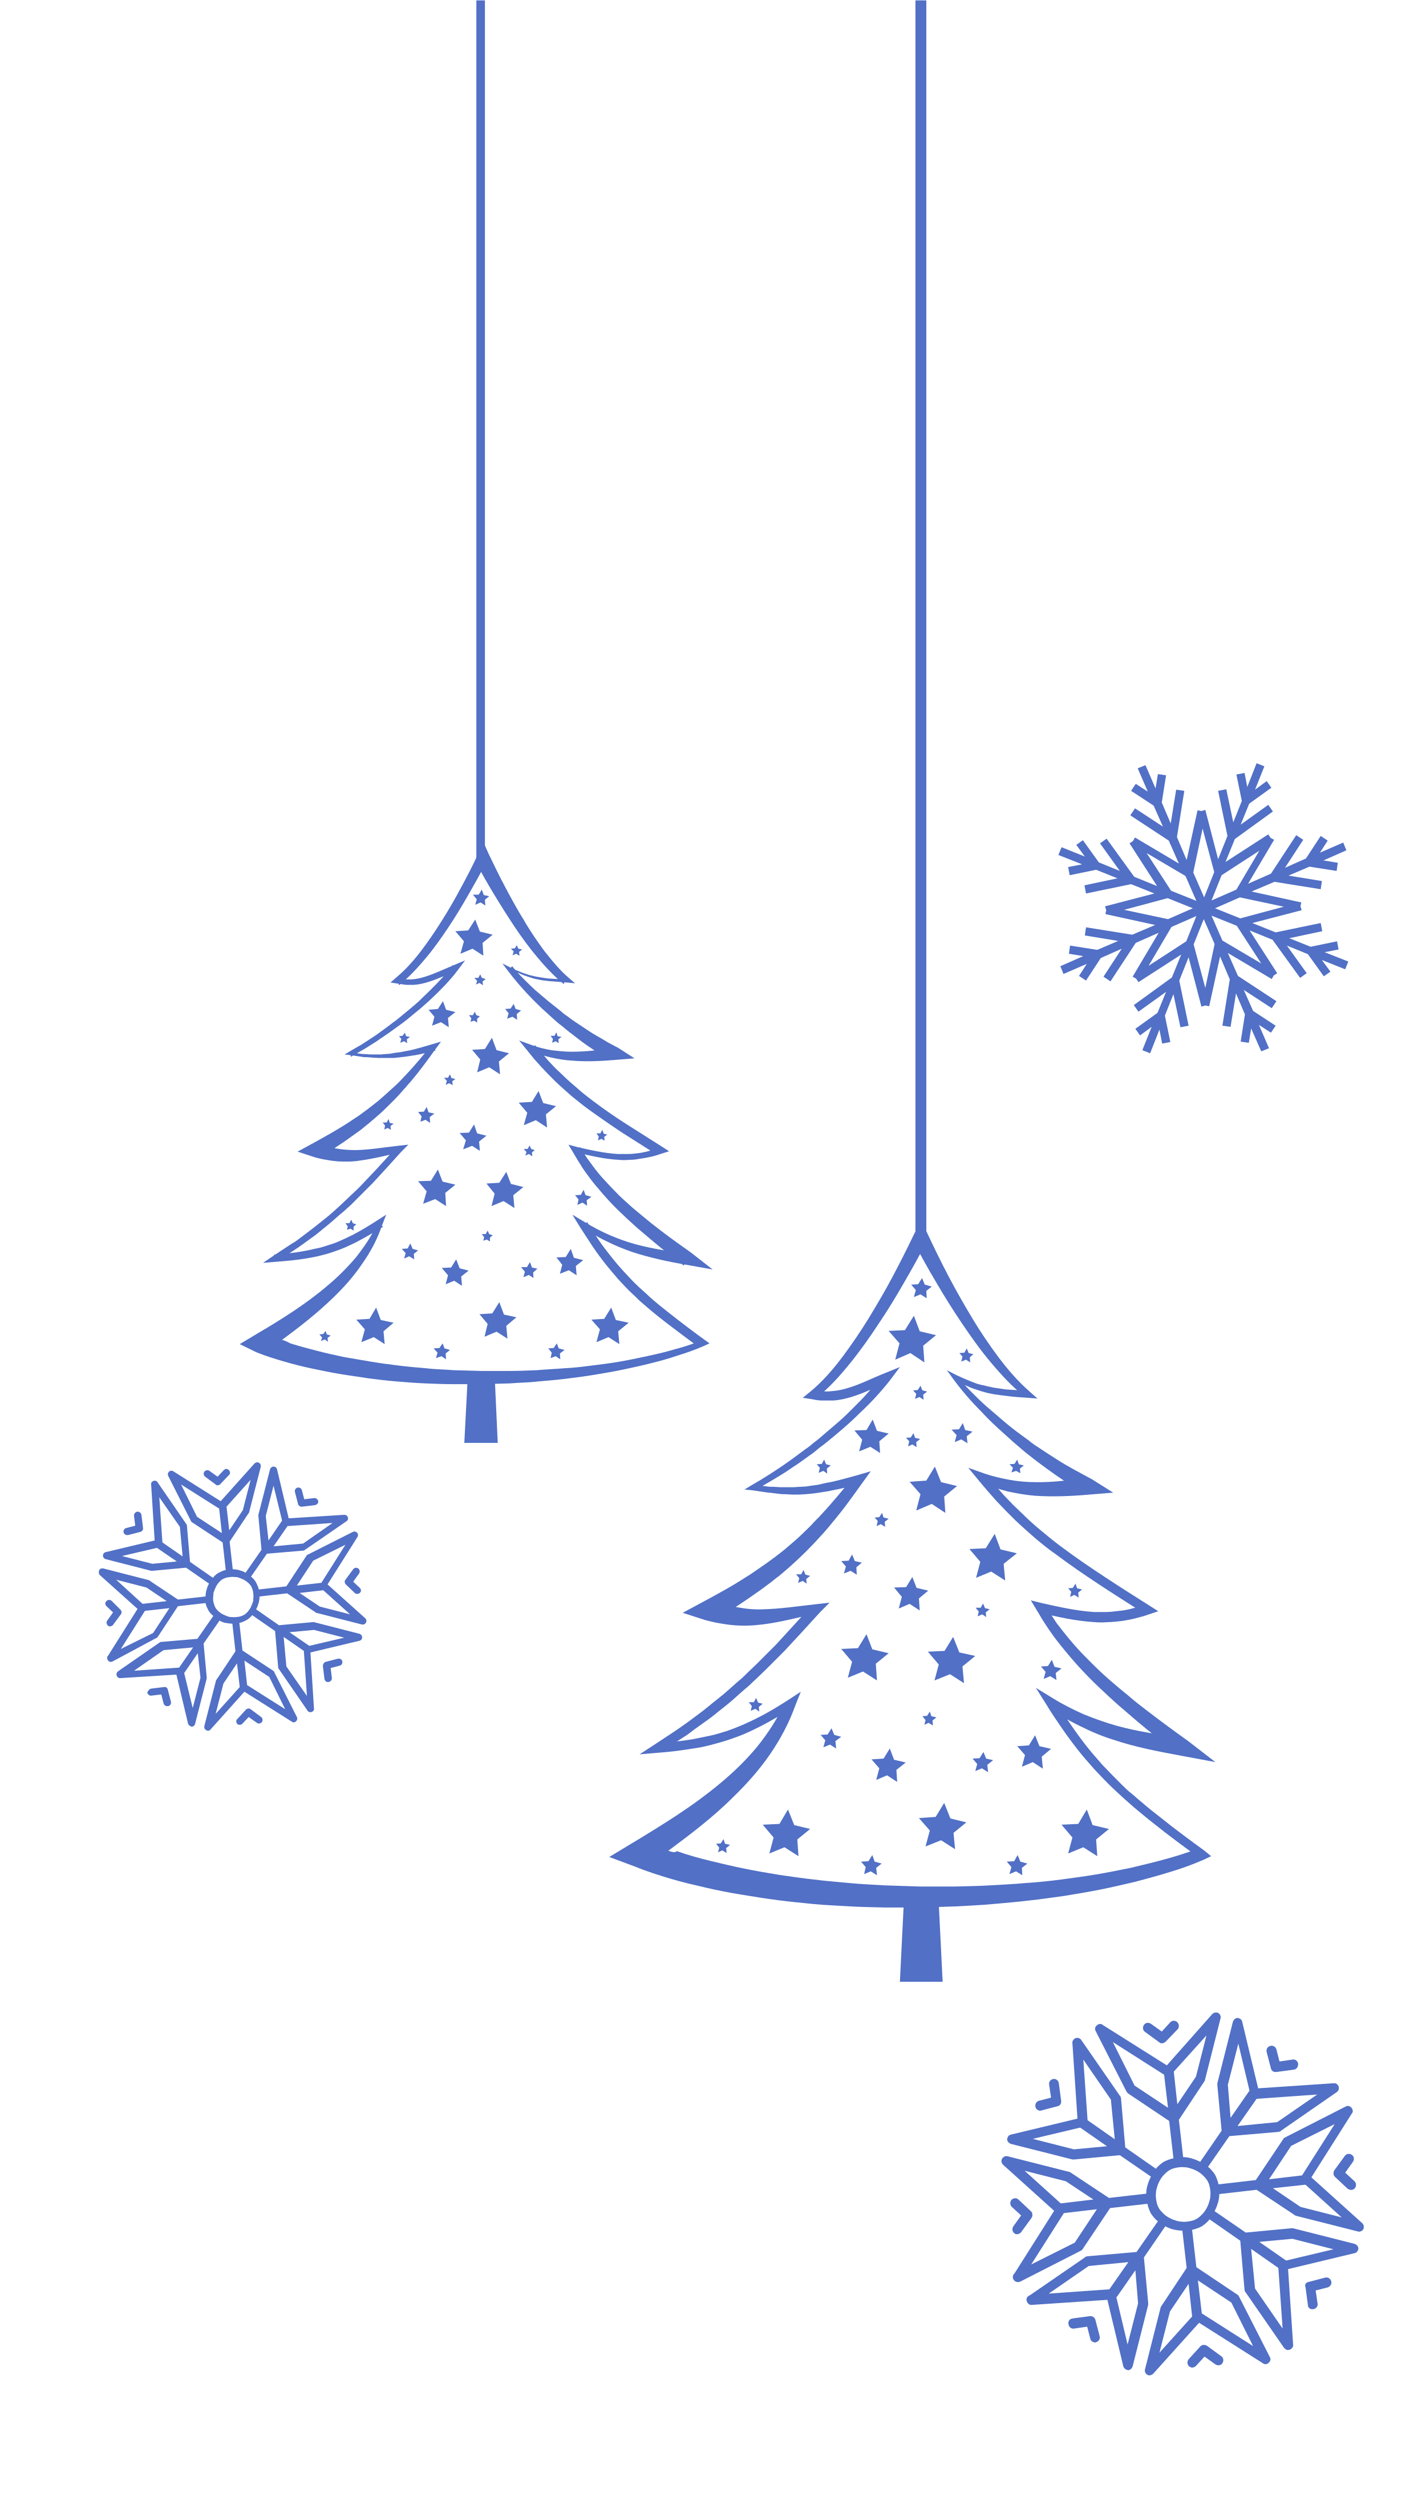 <?xml version="1.0" encoding="UTF-8"?> <!-- Generator: Adobe Illustrator 22.1.0, SVG Export Plug-In . SVG Version: 6.00 Build 0) --> <svg xmlns="http://www.w3.org/2000/svg" xmlns:xlink="http://www.w3.org/1999/xlink" id="Слой_1" x="0px" y="0px" viewBox="0 0 367 643" style="enable-background:new 0 0 367 643;" xml:space="preserve"> <style type="text/css"> .st0{fill:#5170C6;} </style> <g> <g> <g> <path class="st0" d="M257.9,555.2c0.3-0.5,0.9-0.8,1.5-0.6l15.8,4c0.1,0,0.3,0.1,0.4,0.2l9.8,6.5l9.6-1.1c0-0.7,0.1-1.4,0.3-2.1 l0.1-0.3c0.2-0.7,0.5-1.4,0.8-2l-8-5.5l-11.7,1.1c-0.2,0-0.3,0-0.5,0l-15.8-4c-0.6-0.2-1-0.7-1-1.2c0.1-0.6,0.4-1.1,1-1.2 l17.1-4.1l-1.3-19.4c-0.1-0.5,0.3-1.1,0.8-1.3c0.5-0.2,1.2,0,1.5,0.5l9.9,14.3c0.2,0.1,0.2,0.4,0.3,0.6l1.1,12.7l7.9,5.5 c0.5-0.7,1.3-1.3,2-1.8c0.8-0.4,1.6-0.7,2.5-0.9l-1.1-9.6l-10.6-7.1c-0.2-0.2-0.3-0.3-0.4-0.5l-7.9-15.5 c-0.3-0.5-0.2-1.1,0.3-1.5c0.4-0.4,1.1-0.5,1.5-0.1l16.5,10.4L312,518c0.4-0.4,1-0.5,1.5-0.3c0.5,0.3,0.8,0.9,0.6,1.5l-4,15.8 c0,0.1-0.1,0.3-0.2,0.4l-6.5,9.8l1.1,9.6c0.7,0,1.4,0.1,2.1,0.3l0.3,0.1c0.7,0.2,1.4,0.5,2,0.8l5.5-8l-1.1-11.7 c0-0.2,0-0.3,0-0.5l4-15.8c0.2-0.6,0.7-1,1.2-1c0.6,0.1,1.1,0.4,1.2,1l4.1,17.1l19.4-1.3c0.6-0.1,1.1,0.3,1.3,0.8 c0.2,0.5,0,1.2-0.5,1.5l-14.3,9.9c-0.1,0.2-0.4,0.2-0.6,0.3l-12.7,1.1l-5.5,7.9c0.7,0.5,1.3,1.3,1.8,2c0.4,0.8,0.7,1.6,0.9,2.5 l9.6-1.1l7.1-10.6c0.1-0.2,0.3-0.3,0.5-0.4l15.5-7.9c0.5-0.3,1.1-0.2,1.5,0.3c0.4,0.4,0.5,1.1,0.1,1.5l-10.4,16.4l13.1,11.8 c0.4,0.4,0.5,1,0.3,1.5c-0.3,0.5-0.9,0.8-1.5,0.6l-15.8-4c-0.1,0-0.3-0.1-0.4-0.2l-9.8-6.5l-9.6,1.1c0,0.7-0.1,1.4-0.3,2.1 l-0.1,0.3c-0.2,0.7-0.5,1.4-0.8,2l8,5.5l11.7-1.1c0.2,0,0.3,0,0.5,0l15.8,4c0.6,0.2,1,0.7,1,1.2c-0.1,0.6-0.4,1.1-1,1.2 l-17.1,4.1l1.3,19.4c0.1,0.5-0.3,1.1-0.8,1.3c-0.2,0.1-0.5,0.1-0.8,0.1c-0.2-0.1-0.5-0.3-0.7-0.5l-9.9-14.3 c-0.2-0.1-0.2-0.4-0.3-0.6l-1.1-12.7l-7.9-5.5c-0.5,0.7-1.3,1.3-2,1.8c-0.8,0.4-1.6,0.7-2.5,0.9l1.1,9.6l10.6,7.1 c0.2,0.1,0.3,0.3,0.4,0.5l7.9,15.5c0.3,0.5,0.2,1.1-0.3,1.5c-0.4,0.4-1,0.5-1.5,0.1l-16.4-10.4l-11.8,13.1 c-0.3,0.3-0.8,0.5-1.2,0.4l-0.3-0.1c-0.5-0.3-0.8-0.9-0.6-1.5l4-15.8c0-0.1,0.1-0.3,0.2-0.4l6.5-9.8l-1.1-9.6 c-0.7,0-1.5-0.1-2.3-0.3l-0.1,0c-0.7-0.2-1.4-0.5-2-0.8l-5.5,8l1.1,11.7c0,0.2,0,0.3,0,0.5l-4,15.8c-0.2,0.6-0.7,1-1.2,1 l-0.3-0.1c-0.4-0.1-0.8-0.5-0.9-0.9l-4.1-17.1l-19.4,1.3c-0.2,0-0.2,0-0.4,0c-0.7-0.2-1.1-0.9-1-1.6c0.1-0.4,0.4-0.7,0.9-0.9 l14.1-9.7c0.1-0.2,0.4-0.2,0.6-0.3l12.7-1.1l5.5-7.9c-0.7-0.5-1.3-1.3-1.8-2c-0.4-0.8-0.7-1.6-0.9-2.5l-9.6,1.1l-7.1,10.6 c-0.1,0.2-0.3,0.3-0.5,0.4l-15.5,7.9c-0.3,0.1-0.6,0.2-0.9,0.1c0,0,0,0-0.1,0c-0.6-0.2-1.1-0.9-0.9-1.6c0.1-0.2,0.2-0.5,0.4-0.6 l10.2-16.1l-13.1-11.8C257.7,556.3,257.6,555.7,257.9,555.2z M278,547.2L278,547.2l-12.2,2.9l10.6,2.7l8.5-0.8L278,547.2z M285.9,540l-7.1-10.3l1.1,15.6l7,4.9L285.9,540z M299.6,533.6l-13.2-8.4l5.6,11.2l8.6,5.7L299.6,533.6z M328.7,545.8l10.3-7.1 l-15.6,1.1l-4.9,7L328.7,545.8z M316.7,544.7l4.8-6.9l0.1,0l-2.9-12.2l-2.7,10.6L316.7,544.7z M334.7,567.6l10.6,2.7l-9.3-8.4 l-0.1,0l-8.3,0.9L334.7,567.6z M335.1,559.5l8.4-13.2l-11.2,5.6l-5.7,8.6L335.1,559.5z M331,581.4L331,581.4l12.2-2.9l-10.6-2.7 l-8.5,0.8L331,581.4z M323,588.6l7.1,10.3l-1.1-15.6l-7-4.9L323,588.6z M309.3,595l13.2,8.4l-5.6-11.2l-8.6-5.7L309.3,595z M280.2,582.8l-10.3,7.1l15.6-1.1l4.9-7L280.2,582.8z M292.2,583.9l-4.8,6.9l-0.1,0l2.9,12.2l2.7-10.6L292.2,583.9z M307.8,534.1 l2.7-10.6l-8.4,9.3l0,0.1l0.9,8.3L307.8,534.1z M301.1,594.5l-2.7,10.6l8.4-9.3l0-0.1l-0.9-8.3L301.1,594.5z M297.7,566.5 c0.1,0.5,0.3,1,0.6,1.5c0.3,0.5,0.7,0.9,1.1,1.3c0.6,0.6,1.4,1.1,2.1,1.4c0.4,0.2,0.8,0.3,1.1,0.4l0.3,0.1 c0.4,0.1,0.8,0.2,1.2,0.2c0.8,0.1,1.7,0,2.5-0.2c0.5-0.1,1-0.3,1.5-0.6c0.5-0.3,0.9-0.7,1.3-1.1c0.6-0.6,1.1-1.4,1.4-2.1 c0.2-0.4,0.3-0.7,0.4-1.1l0.1-0.3c0.1-0.4,0.2-0.8,0.2-1.2c0.1-0.8,0-1.7-0.2-2.5c-0.1-0.5-0.3-1-0.6-1.5 c-0.3-0.5-0.7-0.9-1.1-1.3c-0.6-0.6-1.4-1.1-2.1-1.4c-0.4-0.2-0.8-0.3-1.1-0.4l-0.3-0.1c-0.4-0.1-0.8-0.2-1.2-0.2 c-0.8-0.1-1.7,0-2.5,0.2c-0.5,0.1-1,0.3-1.5,0.6c-0.5,0.3-0.9,0.7-1.3,1.1c-0.6,0.6-1.1,1.4-1.4,2.1c-0.2,0.4-0.3,0.8-0.4,1.1 l-0.1,0.3c-0.1,0.4-0.2,0.8-0.2,1.2C297.4,564.8,297.5,565.6,297.7,566.5z M265.4,582.4l11.2-5.6l5.7-8.6l-8.5,1L265.4,582.4z M273,566.7L273,566.7l8.4-1l-7.1-4.7l-10.6-2.7L273,566.7z"></path> <path class="st0" d="M272.2,541.7l-4.2,1.1c-0.2,0.1-0.4,0.1-0.6,0c-0.4-0.1-0.8-0.4-0.9-0.9c-0.2-0.7,0.2-1.4,0.9-1.6l3.1-0.8 l-0.5-3.4c-0.1-0.7,0.4-1.3,1.1-1.4c0.7-0.1,1.3,0.4,1.4,1.1l0.6,4.5C273.2,541,272.8,541.6,272.2,541.7z"></path> <path class="st0" d="M333,532.3l-4.5,0.6c-0.2,0-0.3,0-0.5,0c-0.4-0.1-0.8-0.4-0.9-0.9l-1.1-4.2c-0.2-0.7,0.2-1.4,0.9-1.6 c0.7-0.2,1.4,0.2,1.6,0.9l0.8,3.1l3.4-0.5c0.7-0.1,1.3,0.4,1.4,1.1C334.1,531.6,333.7,532.2,333,532.3z"></path> <path class="st0" d="M336.8,586.9l4.2-1.1c0.7-0.2,1.4,0.2,1.6,0.9c0.2,0.7-0.2,1.4-0.9,1.6l-3.1,0.8l0.5,3.4 c0.1,0.7-0.4,1.3-1.1,1.4c-0.2,0-0.3,0-0.5,0c-0.5-0.1-0.9-0.5-0.9-1.1l-0.6-4.5C335.7,587.6,336.1,587,336.8,586.9z"></path> <path class="st0" d="M276,596.3l4.5-0.6c0.6-0.1,1.2,0.3,1.4,0.9l1.1,4.2c0.2,0.7-0.2,1.4-0.9,1.6c-0.2,0.1-0.4,0.1-0.6,0 c-0.4-0.1-0.8-0.4-0.9-0.9l-0.8-3.1l-3.4,0.5c-0.7,0.1-1.3-0.4-1.4-1.1C274.8,597,275.3,596.4,276,596.3z"></path> <path class="st0" d="M262.1,565.7l3.2,3c0.5,0.4,0.5,1.2,0.2,1.7l-2.7,3.7c-0.3,0.4-0.9,0.6-1.3,0.5c-0.2,0-0.3-0.1-0.4-0.2 c-0.6-0.4-0.7-1.2-0.3-1.8l2-2.8l-2.4-2.2c-0.5-0.5-0.5-1.3-0.1-1.8C260.8,565.3,261.6,565.2,262.1,565.7z"></path> <path class="st0" d="M300,525.1c-0.3,0.3-0.8,0.5-1.2,0.4c-0.2,0-0.3-0.1-0.4-0.2l-3.7-2.7c-0.6-0.4-0.7-1.2-0.3-1.8 c0.4-0.6,1.2-0.7,1.8-0.3l2.8,2l2.2-2.4c0.5-0.5,1.3-0.5,1.8,0c0.5,0.5,0.5,1.3,0.1,1.8L300,525.1z"></path> <path class="st0" d="M347.4,563.2c-0.2-0.1-0.4-0.2-0.6-0.3l-3.2-3c-0.5-0.4-0.5-1.2-0.2-1.7l2.7-3.7c0.4-0.6,1.2-0.7,1.8-0.3 c0.6,0.4,0.7,1.2,0.3,1.8l-2,2.8l2.4,2.2c0.5,0.5,0.5,1.3,0.1,1.8C348.3,563.2,347.8,563.3,347.4,563.2z"></path> <path class="st0" d="M308.9,603.5c0.4-0.5,1.2-0.5,1.7-0.2l3.7,2.7c0.6,0.4,0.7,1.2,0.3,1.8c-0.4,0.6-1.2,0.7-1.8,0.3l-2.8-2 l-2.2,2.4c-0.3,0.3-0.8,0.5-1.2,0.4c-0.2-0.1-0.4-0.2-0.6-0.3c-0.5-0.5-0.5-1.3-0.1-1.8L308.9,603.5z"></path> </g> <g> <path class="st0" d="M25.5,403.9c0.2-0.4,0.6-0.6,1.1-0.5l11.7,3c0.1,0,0.2,0.1,0.3,0.2l7.2,4.8l7.1-0.8c0-0.5,0.1-1.1,0.2-1.6 l0.1-0.2c0.1-0.5,0.3-1,0.6-1.5l-5.9-4.1l-8.7,0.8c-0.1,0-0.2,0-0.3,0l-11.7-3c-0.4-0.1-0.7-0.5-0.7-0.9c0-0.5,0.3-0.8,0.7-0.9 l12.6-3l-0.9-14.4c-0.1-0.4,0.2-0.8,0.6-0.9c0.4-0.2,0.9,0,1.1,0.4l7.3,10.6c0.1,0.1,0.2,0.3,0.2,0.4l0.8,9.4l5.9,4.1 c0.4-0.5,0.9-1,1.5-1.3c0.6-0.3,1.2-0.6,1.8-0.7l-0.8-7.1l-7.9-5.2c-0.1-0.1-0.3-0.2-0.3-0.4l-5.8-11.5c-0.2-0.4-0.1-0.8,0.2-1.1 c0.3-0.3,0.8-0.3,1.1-0.1l12.2,7.7l8.7-9.7c0.3-0.3,0.8-0.4,1.1-0.2c0.4,0.2,0.6,0.6,0.5,1.1l-3,11.7c0,0.1-0.1,0.2-0.2,0.3 l-4.8,7.2l0.8,7.1c0.5,0,1.1,0.1,1.6,0.2l0.2,0.1c0.5,0.1,1,0.3,1.5,0.6l4.1-5.9l-0.8-8.7c0-0.1,0-0.2,0-0.3l3-11.7 c0.1-0.4,0.5-0.7,0.9-0.7c0.5,0,0.8,0.3,0.9,0.7l3,12.6l14.3-0.9c0.4,0,0.8,0.2,0.9,0.6c0.2,0.4,0,0.9-0.4,1.1l-10.6,7.3 c-0.1,0.1-0.3,0.2-0.4,0.2l-9.4,0.8l-4.1,5.9c0.5,0.4,1,0.9,1.3,1.5c0.3,0.6,0.6,1.2,0.7,1.8l7.1-0.8l5.2-7.9 c0.1-0.1,0.2-0.3,0.4-0.3l11.5-5.8c0.4-0.2,0.8-0.1,1.1,0.2c0.3,0.3,0.3,0.8,0.1,1.1l-7.7,12.2l9.7,8.7c0.3,0.3,0.4,0.7,0.2,1.1 c-0.2,0.4-0.6,0.6-1.1,0.5l-11.7-3c-0.1,0-0.2-0.1-0.3-0.2l-7.2-4.8l-7.1,0.8c0,0.5-0.1,1.1-0.2,1.6l-0.1,0.2 c-0.1,0.5-0.3,1-0.6,1.5l5.9,4.1l8.7-0.8c0.1,0,0.2,0,0.3,0l11.7,3c0.4,0.1,0.7,0.5,0.7,0.9c0,0.5-0.3,0.8-0.7,0.9l-12.6,3 l0.9,14.4c0.1,0.4-0.2,0.8-0.6,0.9c-0.2,0.1-0.4,0.1-0.6,0c-0.2,0-0.4-0.2-0.5-0.4l-7.3-10.6c-0.1-0.1-0.2-0.3-0.2-0.4l-0.8-9.4 l-5.9-4.1c-0.4,0.5-0.9,1-1.5,1.3c-0.6,0.3-1.2,0.6-1.8,0.7l0.8,7.1l7.9,5.2c0.1,0.1,0.3,0.2,0.3,0.4l5.8,11.5 c0.2,0.4,0.1,0.8-0.2,1.1c-0.3,0.3-0.7,0.4-1.1,0.1l-12.2-7.7l-8.7,9.7c-0.2,0.3-0.6,0.4-0.9,0.3l-0.2-0.1 c-0.4-0.2-0.6-0.6-0.5-1.1l3-11.7c0-0.1,0.1-0.2,0.2-0.3l4.8-7.2l-0.8-7.1c-0.5,0-1.1-0.1-1.7-0.2l-0.1,0c-0.5-0.1-1-0.3-1.5-0.6 l-4.1,5.9l0.8,8.7c0,0.1,0,0.2,0,0.3l-3,11.7c-0.1,0.4-0.5,0.7-0.9,0.7l-0.2-0.1c-0.3-0.1-0.6-0.4-0.7-0.7l-3-12.6l-14.4,0.9 c-0.1,0-0.2,0-0.3,0c-0.5-0.2-0.8-0.6-0.7-1.2c0.1-0.3,0.3-0.5,0.6-0.7l10.4-7.2c0.1-0.1,0.3-0.2,0.4-0.2l9.4-0.8l4.1-5.9 c-0.5-0.4-1-0.9-1.3-1.5c-0.3-0.6-0.6-1.2-0.7-1.8l-7.1,0.8l-5.2,7.9c-0.1,0.1-0.2,0.3-0.4,0.3L29,427.3 c-0.2,0.1-0.5,0.2-0.6,0.1c0,0,0,0-0.1,0c-0.5-0.1-0.8-0.7-0.7-1.2c0-0.2,0.2-0.3,0.3-0.5l7.5-11.9l-9.7-8.7 C25.4,404.8,25.4,404.4,25.5,403.9z M40.4,398.1L40.4,398.1l-9,2.1l7.8,2l6.3-0.6L40.4,398.1z M46.3,392.7l-5.3-7.6l0.8,11.6 l5.2,3.6L46.3,392.7z M56.4,388l-9.8-6.2l4.1,8.3l6.4,4.2L56.4,388z M78,397l7.6-5.3L74,392.5l-3.6,5.2L78,397z M69.1,396.2 l3.5-5.1l0,0l-2.2-9l-2,7.8L69.1,396.2z M82.3,413.2l7.8,2l-6.9-6.2l0,0l-6.1,0.7L82.3,413.2z M82.7,407.1l6.2-9.8l-8.3,4.1 l-4.2,6.4L82.7,407.1z M79.6,423.3L79.6,423.3l9-2.1l-7.8-2l-6.3,0.6L79.6,423.3z M73.7,428.6l5.3,7.6l-0.8-11.6L73,421 L73.7,428.6z M63.6,433.4l9.8,6.2l-4.1-8.3l-6.4-4.2L63.6,433.4z M42.1,424.4l-7.6,5.3l11.6-0.8l3.6-5.2L42.1,424.4z M50.9,425.2 l-3.5,5.1l0,0l2.2,9l2-7.8L50.9,425.2z M62.5,388.4l2-7.8l-6.2,6.9l0,0l0.7,6.1L62.5,388.4z M57.5,433l-2,7.8l6.2-6.9l0,0 l-0.7-6.1L57.5,433z M55,412.3c0.1,0.4,0.2,0.7,0.4,1.1c0.2,0.4,0.5,0.7,0.8,1c0.5,0.4,1,0.8,1.6,1c0.3,0.1,0.6,0.3,0.8,0.3 l0.2,0.1c0.3,0.1,0.6,0.1,0.9,0.1c0.6,0.1,1.2,0,1.9-0.1c0.4-0.1,0.7-0.2,1.1-0.4c0.4-0.2,0.7-0.5,1-0.8c0.4-0.5,0.8-1,1-1.6 c0.1-0.3,0.3-0.6,0.3-0.8l0.1-0.2c0.1-0.3,0.1-0.6,0.1-0.9c0.1-0.6,0-1.2-0.1-1.9c-0.1-0.4-0.2-0.7-0.4-1.1 c-0.2-0.4-0.5-0.7-0.8-1c-0.5-0.4-1-0.8-1.6-1c-0.3-0.1-0.6-0.3-0.8-0.3l-0.2-0.1c-0.3-0.1-0.6-0.1-0.9-0.1 c-0.6-0.1-1.2,0-1.9,0.1c-0.4,0.1-0.7,0.2-1.1,0.4c-0.4,0.2-0.7,0.5-1,0.8c-0.4,0.5-0.8,1-1,1.6c-0.1,0.3-0.3,0.6-0.3,0.8 l-0.1,0.2c-0.1,0.3-0.1,0.6-0.1,0.9C54.8,411,54.8,411.7,55,412.3z M31.1,424.1l8.3-4.1l4.2-6.4l-6.3,0.7L31.1,424.1z M36.7,412.5L36.7,412.5l6.2-0.7l-5.2-3.5l-7.8-2L36.7,412.5z"></path> <path class="st0" d="M36.1,394l-3.1,0.8c-0.2,0-0.3,0-0.5,0c-0.3-0.1-0.6-0.3-0.7-0.7c-0.1-0.5,0.2-1,0.7-1.1l2.3-0.6l-0.3-2.5 c-0.1-0.5,0.3-1,0.8-1.1c0.5-0.1,1,0.3,1.1,0.8l0.4,3.3C36.9,393.4,36.6,393.9,36.1,394z"></path> <path class="st0" d="M81.1,387.1l-3.3,0.4c-0.1,0-0.2,0-0.4,0c-0.3-0.1-0.6-0.3-0.7-0.7l-0.8-3.1c-0.1-0.5,0.2-1,0.7-1.1 c0.5-0.1,1,0.2,1.1,0.7l0.6,2.3l2.5-0.3c0.5-0.1,1,0.3,1.1,0.8C82,386.5,81.6,387,81.1,387.1z"></path> <path class="st0" d="M83.9,427.4l3.1-0.8c0.5-0.1,1,0.2,1.1,0.7c0.1,0.5-0.2,1-0.7,1.1l-2.3,0.6l0.3,2.5c0.1,0.5-0.3,1-0.8,1.1 c-0.1,0-0.2,0-0.4,0c-0.4-0.1-0.6-0.4-0.7-0.8l-0.4-3.3C83.1,428,83.4,427.5,83.9,427.4z"></path> <path class="st0" d="M38.9,434.3l3.3-0.4c0.5-0.1,0.9,0.2,1,0.7l0.8,3.1c0.1,0.5-0.2,1-0.7,1.1c-0.2,0-0.3,0-0.5,0 c-0.3-0.1-0.6-0.3-0.7-0.7l-0.6-2.3l-2.5,0.3c-0.5,0.1-1-0.3-1.1-0.8C38.1,434.9,38.4,434.4,38.9,434.3z"></path> <path class="st0" d="M28.7,411.7L31,414c0.3,0.3,0.4,0.9,0.1,1.2l-2,2.7c-0.2,0.3-0.6,0.4-1,0.4c-0.1,0-0.2-0.1-0.3-0.2 c-0.4-0.3-0.5-0.9-0.2-1.3l1.5-2.1l-1.7-1.6c-0.4-0.4-0.4-1,0-1.3C27.7,411.4,28.3,411.4,28.7,411.7z"></path> <path class="st0" d="M56.7,381.7c-0.2,0.3-0.6,0.3-0.9,0.3c-0.1,0-0.2-0.1-0.3-0.2l-2.7-2c-0.4-0.3-0.5-0.9-0.2-1.3 c0.3-0.4,0.9-0.5,1.3-0.2l2.1,1.5l1.6-1.7c0.4-0.4,0.9-0.4,1.3,0c0.4,0.4,0.4,1,0,1.3L56.7,381.7z"></path> <path class="st0" d="M91.7,409.9c-0.2,0-0.3-0.1-0.4-0.2l-2.3-2.2c-0.3-0.3-0.4-0.9-0.1-1.2l2-2.7c0.3-0.4,0.9-0.5,1.3-0.2 c0.4,0.3,0.5,0.9,0.2,1.3l-1.5,2.1l1.7,1.6c0.4,0.4,0.4,0.9,0,1.3C92.4,409.9,92,410,91.7,409.9z"></path> <path class="st0" d="M63.3,439.7c0.3-0.3,0.9-0.4,1.2-0.1l2.7,2c0.4,0.3,0.5,0.9,0.2,1.3c-0.3,0.4-0.9,0.5-1.3,0.2l-2.1-1.5 l-1.6,1.7c-0.2,0.3-0.6,0.3-0.9,0.3c-0.2,0-0.3-0.1-0.4-0.2c-0.4-0.4-0.4-1,0-1.3L63.3,439.7z"></path> </g> <path class="st0" d="M275.1,245.3l0.3-2.1l7,1.1l5.4-2.3l-8.6-1.4l0.3-2.1l11.9,1.9l5.9-2.5l-12.8-2.8l0.2-1l-0.3-1l12.7-3.3 l-6-2.4l-11.6,2.4l-0.4-2.1l8.5-1.8l-5.5-2.2l-6.8,1.4l-0.4-2.1l3.6-0.7l-6.1-2.4l0.8-2l6,2.4l-2.2-3l1.7-1.2l4.1,5.7l5.4,2.2 l-5.1-7.1l1.7-1.2l7.1,9.8l5.9,2.4l-7.1-11l0.9-0.6l0.5-0.9l11.3,6.7l-2.6-5.9l-9.9-6.5l1.2-1.8l7.2,4.7l-2.4-5.4l-5.8-3.8 l1.2-1.8l3.1,2l-2.6-6l2-0.8l2.6,6l0.6-3.7l2.1,0.3l-1.1,7l2.3,5.4l1.4-8.7l2.1,0.3l-1.9,11.9l2.5,5.9l2.8-12.8l1,0.2l1-0.3 l3.3,12.7l2.4-6l-2.4-11.6l2.1-0.4l1.8,8.5l2.2-5.5l-1.4-6.8l2.1-0.4l0.7,3.6l2.4-6.1l2,0.8l-2.4,6l3-2.2l1.2,1.7l-5.7,4.1 l-2.2,5.4l7.1-5.1l1.2,1.7l-9.8,7.1l-2.4,5.9l11-7.1l0.6,0.9l0.9,0.5l-6.7,11.3l5.9-2.6l6.5-9.9l1.8,1.2l-4.7,7.2l5.4-2.4l3.8-5.8 l1.8,1.2l-2,3.1l6-2.6l0.8,2l-5.9,2.6l3.7,0.6l-0.3,2.1l-7-1.1l-5.4,2.3l8.6,1.4l-0.3,2.1l-11.9-1.9l-5.9,2.5l12.8,2.8l-0.2,1 l0.3,1l-12.7,3.3l6,2.4l11.6-2.4l0.4,2.1l-8.5,1.8l5.5,2.2l6.8-1.4l0.4,2.1l-3.6,0.7l6.1,2.4l-0.8,2l-6-2.4l2.2,3l-1.7,1.2 l-4.1-5.7l-5.4-2.2l5.1,7.1l-1.7,1.2l-7.1-9.8l-5.9-2.4l7.1,11l-0.9,0.6l-0.5,0.9l-11.3-6.7l2.6,5.9l9.9,6.5l-1.2,1.8l-7.2-4.7 l2.4,5.4l5.8,3.8l-1.2,1.8l-3.1-2l2.6,6l-2,0.8l-2.6-5.9l-0.6,3.7l-2.1-0.3l1.1-7l-2.3-5.4l-1.4,8.6l-2.1-0.3l1.9-11.9l-2.5-5.9 l-2.8,12.8l-1-0.2l-1,0.3l-3.3-12.7l-2.4,6l2.4,11.6l-2.1,0.4l-1.8-8.5l-2.2,5.5l1.4,6.8l-2.1,0.4l-0.7-3.6l-2.4,6.1l-2-0.8l2.4-6 l-3,2.2l-1.2-1.7l5.7-4.1l2.2-5.4l-7.1,5.1l-1.2-1.7l9.8-7.1l2.4-5.9l-11,7.1l-0.6-0.9l-0.9-0.5l6.7-11.3l-5.9,2.6l-6.5,9.9 l-1.8-1.2l4.7-7.2l-5.4,2.4l-3.8,5.8l-1.8-1.2l2-3.1l-6,2.6l-0.8-2l5.9-2.6L275.1,245.3z M289.3,234l11.3,2.4l6.4-2.8l-6.5-2.6 L289.3,234z M295.1,219.4l6.3,9.7l6.5,2.6l-2.8-6.4L295.1,219.4z M309.5,213.1l-2.4,11.3l2.8,6.4l2.6-6.5L309.5,213.1z M324.1,218.8l-9.7,6.3l-2.6,6.5l6.4-2.8L324.1,218.8z M330.4,233.2l-11.3-2.4l-6.4,2.8l6.5,2.6L330.4,233.2z M324.6,247.8 l-6.3-9.7l-6.5-2.6l2.8,6.4L324.6,247.8z M310.2,254.1l2.4-11.3l-2.8-6.4l-2.6,6.5L310.2,254.1z M295.6,248.4l9.7-6.3l2.6-6.5 l-6.4,2.8L295.6,248.4z"></path> <g> <g> <polygon class="st0" points="231.6,509.7 242.6,509.7 241.5,487.5 232.7,487.5 "></polygon> <path class="st0" d="M172,476c5.8-4.3,11.6-8.7,16.8-13.9c3.4-3.3,6.6-6.9,9.3-10.8c2.7-3.9,5-8.2,6.6-12.7v0l1.4-3.5l-3.2,2.1 c-2.5,1.6-5.1,3.2-7.7,4.5c-1.3,0.7-2.7,1.3-4,1.9c-1.4,0.6-2.7,1.1-4.1,1.6c-1.4,0.4-2.8,0.9-4.3,1.2c-1.4,0.3-2.9,0.6-4.4,0.9 c-2.9,0.5-5.9,0.8-8.9,1l0.7,2.2l5.7-3.7c1-0.6,1.9-1.3,2.8-2l2.8-2c1.9-1.3,3.6-2.8,5.4-4.2c1.8-1.4,3.4-3,5.2-4.5 c0.9-0.7,1.7-1.6,2.5-2.3l2.5-2.4c0.8-0.8,1.6-1.6,2.4-2.4l2.4-2.4c3.1-3.3,6.2-6.7,9.2-10v0l2.4-2.4l-3.5,0.4 c-4.6,0.5-9.2,1.2-13.6,1.3c-2.2,0.1-4.4-0.1-6.5-0.5c-1.1-0.2-2.1-0.4-3.1-0.7c-1-0.3-2-0.7-3-1l0,0l0.5,4.8 c3.7-2.3,7.3-4.6,10.9-7.2c0.9-0.6,1.8-1.3,2.6-1.9c0.9-0.6,1.7-1.4,2.6-2c1.7-1.4,3.3-2.8,4.9-4.3c1.6-1.5,3.1-3,4.6-4.6 c0.7-0.8,1.5-1.6,2.2-2.4c0.7-0.8,1.4-1.6,2.1-2.5c2.8-3.3,5.3-6.8,7.8-10.3l0,0l2.1-2.9l-3.4,1c-2.2,0.6-4.3,1.2-6.5,1.7 c-1.1,0.2-2.2,0.4-3.3,0.7c-1.1,0.2-2.2,0.3-3.3,0.5l-1.7,0.1c-0.6,0-1.1,0.1-1.7,0.1l-1.7,0c-0.6,0-1.1,0-1.7,0l-1.7-0.1 c-0.6,0-1.1,0-1.7-0.1l-3.4-0.4h0l0.3,1.4l2.4-1.4c0.8-0.5,1.6-0.9,2.4-1.4c1.6-1,3.2-1.9,4.7-3c1.6-1,3.1-2.1,4.6-3.2 c0.8-0.5,1.5-1.1,2.2-1.7c0.7-0.6,1.5-1.1,2.2-1.7c1.5-1.2,2.9-2.4,4.3-3.6c1.4-1.2,2.8-2.5,4.1-3.8c1.4-1.3,2.7-2.6,4-4 c1.3-1.4,2.5-2.8,3.7-4.3v0l2.7-3.6l-4.2,1.7c-3,1.2-5.9,2.7-8.9,3.6c-1.5,0.5-3,0.8-4.5,0.9c-0.8,0.1-1.5,0.1-2.3,0 c-0.7-0.1-1.5-0.2-2.2-0.3l0,0l0.5,2.1c3.4-2.6,6.2-5.8,8.8-9c2.6-3.2,5-6.6,7.3-10.1c2.3-3.4,4.5-7,6.5-10.5 c2.1-3.6,4.1-7.2,6-10.9l0,0h-3.6c1.9,3.7,3.9,7.3,6,10.8c2.1,3.6,4.3,7.1,6.6,10.5c2.3,3.4,4.7,6.8,7.4,10 c2.7,3.2,5.5,6.3,8.8,8.8l0,0l0.6-1.5c-1.6-0.1-3.2-0.2-4.8-0.3c-0.8,0-1.6-0.2-2.4-0.3c-0.8-0.1-1.6-0.2-2.3-0.4 c-0.8-0.1-1.5-0.4-2.3-0.5c-0.4-0.1-0.7-0.2-1.1-0.3l-1.1-0.4l-2.2-0.9l-2.2-1l0,0l-2.3-1.2l1.5,2.1c1.1,1.5,2.3,3,3.5,4.4 c1.2,1.4,2.5,2.8,3.8,4.1c1.3,1.4,2.6,2.7,4,4c1.4,1.3,2.8,2.5,4.2,3.8c0.7,0.6,1.4,1.2,2.1,1.8c0.7,0.6,1.4,1.2,2.2,1.8 c1.5,1.2,3,2.3,4.5,3.4c1.5,1.1,3.1,2.2,4.6,3.2c0.8,0.5,1.6,1,2.4,1.5l2.4,1.5l0,0l0.8-3.9c-4.5,0.6-8.9,1.2-13.3,1.1 c-2.2,0-4.4-0.2-6.6-0.6c-2.2-0.4-4.3-0.9-6.4-1.6l0,0l-4.2-1.5l2.8,3.4l2.2,2.6l2.3,2.6l2.4,2.5l2.4,2.4 c1.7,1.6,3.4,3.1,5.1,4.6c1.8,1.5,3.5,2.9,5.4,4.2c3.6,2.7,7.4,5.3,11.2,7.8c3.8,2.5,7.6,4.9,11.4,7.3l0.2-2.2 c-1.1,0.4-2.1,0.7-3.2,1c-1.1,0.3-2.2,0.5-3.3,0.6c-1.1,0.1-2.2,0.3-3.3,0.3c-1.1,0-2.2,0-3.3,0c-4.5-0.3-8.9-1.3-13.4-2.3l0,0 l-2.8-0.7l1.5,2.5c0.6,0.9,1.1,1.9,1.7,2.8c0.6,0.9,1.2,1.9,1.8,2.7c1.2,1.8,2.6,3.5,4,5.2c1.4,1.7,2.8,3.3,4.3,4.9 c1.5,1.6,3,3.1,4.6,4.6c1.6,1.5,3.2,3,4.8,4.4c1.6,1.4,3.3,2.8,4.9,4.2c3.3,2.8,6.7,5.4,10.2,8l0,0l1.6-3.9 c-5.9-0.8-11.8-1.6-17.5-3.2c-2.8-0.8-5.6-1.8-8.3-2.9c-2.7-1.2-5.3-2.5-7.9-4.1l0,0l-4.4-2.7l2.7,4.3c1.2,2,2.5,3.9,3.8,5.8 c1.3,1.9,2.7,3.8,4.1,5.6c1.4,1.8,3,3.6,4.5,5.3c1.6,1.7,3.2,3.4,4.9,5c0.9,0.8,1.7,1.6,2.6,2.4c0.9,0.8,1.7,1.5,2.6,2.3 c1.8,1.5,3.6,3,5.4,4.4c3.6,2.9,7.3,5.6,11,8.3l0,0l0.2-2.1c-2.7,1.1-5.7,2-8.6,2.8c-2.9,0.8-5.9,1.5-8.8,2.2 c-3,0.6-5.9,1.2-8.9,1.7c-3,0.5-6,0.9-9,1.3c-3,0.4-6,0.7-9.1,0.9c-3,0.3-6.1,0.4-9.1,0.6c-3,0.2-6.1,0.2-9.1,0.3l-9.1,0 l-9.2-0.3c-3-0.2-6-0.3-9-0.6c-3-0.3-6-0.5-9-0.9c-3-0.3-6-0.8-9-1.2c-3-0.5-6-1-8.9-1.6c-3-0.6-5.9-1.3-8.8-2 c-2.9-0.7-5.8-1.5-8.6-2.5C173.7,476.6,172.9,476.3,172,476z M163.5,480.1c3.2,1.3,6.1,2.2,9.1,3.1c3,0.9,6.1,1.6,9.1,2.3 c3,0.7,6.1,1.3,9.2,1.8c3.1,0.5,6.1,1,9.2,1.4c3.1,0.4,6.2,0.7,9.2,1c3.1,0.3,6.2,0.4,9.3,0.6c3.1,0.2,6.2,0.2,9.3,0.3l9.2,0 l9.3-0.3c3.1-0.2,6.2-0.3,9.2-0.6c3.1-0.3,6.1-0.5,9.2-0.9c3.1-0.3,6.1-0.8,9.2-1.2c3-0.5,6.1-1,9.1-1.6c3-0.6,6-1.3,9-2 c3-0.8,6-1.6,8.9-2.5c3-0.9,5.8-1.9,8.8-3.2l1.9-0.9L310,476l0,0c-3.7-2.7-7.4-5.4-11-8.3c-1.8-1.4-3.6-2.8-5.3-4.3 c-0.9-0.7-1.7-1.5-2.6-2.2c-0.9-0.7-1.7-1.5-2.5-2.3c-1.6-1.6-3.2-3.2-4.8-4.9c-1.5-1.7-3-3.4-4.4-5.2c-1.4-1.8-2.7-3.6-4-5.5 c-1.3-1.9-2.5-3.8-3.7-5.7l-1.7,1.7l0,0c2.5,1.7,5.2,3.3,7.9,4.6c2.8,1.4,5.6,2.6,8.5,3.5c5.9,2,11.9,3.1,17.8,4.2l8.6,1.6 l-7-5.4l0,0c-3.5-2.5-6.9-5-10.3-7.6c-1.7-1.3-3.4-2.6-5-4c-1.6-1.3-3.3-2.7-4.9-4.1c-1.6-1.4-3.1-2.8-4.6-4.3 c-1.5-1.5-3-3-4.4-4.6c-1.4-1.6-2.7-3.2-4-4.9c-0.7-0.8-1.2-1.7-1.8-2.6c-0.6-0.9-1.1-1.8-1.7-2.7l-1.3,1.8l0,0 c4.5,1.1,9.1,2.1,13.8,2.4c1.2,0.1,2.4,0.1,3.6,0c1.2,0,2.4-0.2,3.6-0.3c1.2-0.2,2.4-0.4,3.5-0.7c1.2-0.3,2.3-0.6,3.4-1l2.4-0.8 l-2.2-1.4c-3.8-2.4-7.6-4.8-11.4-7.3c-3.8-2.5-7.5-5-11.1-7.7c-1.8-1.3-3.5-2.7-5.3-4.2c-1.7-1.4-3.4-2.9-5-4.5l-2.4-2.3 l-2.3-2.4l-2.2-2.5l-2.1-2.6l-1.4,1.9l0,0c2.2,0.9,4.4,1.6,6.7,2.2c2.3,0.5,4.6,0.9,7,1.1c4.7,0.3,9.4,0.1,13.9-0.3l6.2-0.5 l-5.4-3.4l0,0l-2.4-1.3c-0.8-0.4-1.6-0.9-2.4-1.3c-1.6-0.9-3.2-1.8-4.7-2.8c-1.6-1-3.1-2-4.6-3c-0.8-0.5-1.5-1-2.2-1.6 c-0.7-0.5-1.5-1.1-2.2-1.6c-1.5-1.1-2.9-2.2-4.3-3.4c-1.4-1.2-2.8-2.4-4.2-3.6c-1.4-1.2-2.7-2.5-4-3.8c-1.3-1.3-2.6-2.7-3.7-4.1 l-0.8,0.9l0,0l2.2,1.1l2.3,1l1.2,0.4c0.4,0.1,0.8,0.3,1.2,0.4c0.8,0.2,1.6,0.5,2.4,0.6c0.8,0.2,1.6,0.3,2.4,0.4 c0.8,0.1,1.6,0.2,2.4,0.3c1.6,0.2,3.2,0.3,4.8,0.4l2.5,0.2l-1.9-1.7l0,0c-3-2.6-5.7-5.7-8.1-8.9c-2.4-3.2-4.7-6.6-6.8-10.1 c-2.1-3.5-4.1-7-6-10.6c-1.9-3.6-3.7-7.3-5.4-10.9l-1.7-3.7l-1.9,3.7v0c-1.7,3.6-3.6,7.3-5.5,10.9c-1.9,3.6-4,7.1-6.1,10.6 c-2.1,3.4-4.4,6.8-6.8,10c-2.4,3.2-5.1,6.3-8.1,8.8l-2.1,1.7l2.6,0.4l0,0c0.8,0.2,1.7,0.3,2.6,0.3c0.9,0,1.7,0,2.6,0 c1.7-0.1,3.4-0.5,5-1c3.2-1,6.1-2.5,9.1-3.7l-1.4-1.8l0,0c-1.1,1.4-2.3,2.8-3.5,4.2c-1.2,1.4-2.5,2.7-3.8,4 c-1.3,1.3-2.6,2.6-4,3.8c-1.4,1.2-2.8,2.4-4.2,3.6c-0.7,0.6-1.4,1.2-2.1,1.7c-0.7,0.6-1.4,1.2-2.2,1.7c-1.5,1.1-2.9,2.2-4.5,3.3 c-1.5,1.1-3.1,2.1-4.6,3.1c-0.8,0.5-1.6,1-2.4,1.5l-2.4,1.4l-1.8,1.1l2.1,0.2h0l3.4,0.5c0.6,0.1,1.1,0.1,1.7,0.2l1.7,0.2 c0.6,0.1,1.2,0.1,1.7,0.1l1.7,0.1c0.6,0,1.2,0,1.7,0l1.7-0.1c1.2-0.1,2.3-0.2,3.5-0.4c1.1-0.2,2.3-0.3,3.4-0.6 c2.3-0.4,4.5-1,6.7-1.5l-1.3-1.9l0,0c-2.7,3.3-5.4,6.6-8.3,9.7c-0.7,0.8-1.5,1.5-2.2,2.3c-0.7,0.8-1.5,1.5-2.2,2.2 c-1.5,1.5-3.1,2.8-4.7,4.2c-1.6,1.3-3.3,2.6-5,3.8c-0.9,0.6-1.7,1.2-2.6,1.8c-0.9,0.6-1.7,1.2-2.6,1.7 c-3.5,2.3-7.2,4.3-10.9,6.3l-5.4,2.9l5.9,1.9v0c1.2,0.3,2.4,0.6,3.6,0.8c1.2,0.2,2.4,0.4,3.7,0.5c2.5,0.2,4.9,0.1,7.3-0.2 c4.8-0.6,9.2-1.8,13.7-2.8l-1.1-2l0,0c-3,3.4-6.1,6.7-9.1,10l-2.4,2.4c-0.8,0.8-1.6,1.6-2.4,2.4l-2.4,2.3 c-0.8,0.8-1.6,1.6-2.5,2.3c-1.7,1.5-3.3,3-5.1,4.4c-1.8,1.4-3.5,2.9-5.3,4.2l-2.7,2c-0.9,0.6-1.8,1.3-2.7,1.9l-5.6,3.7l-4,2.6 l4.7-0.4c3-0.2,6.1-0.6,9.1-1.1c1.5-0.2,3-0.5,4.5-0.9c1.5-0.4,3-0.8,4.5-1.3c1.5-0.5,2.9-1,4.3-1.6c1.4-0.6,2.8-1.3,4.2-2 c2.7-1.4,5.4-3,7.9-4.6l-1.8-1.5v0c-1.8,4.1-4.3,7.9-7.1,11.4c-2.9,3.5-6.1,6.6-9.6,9.5c-3.5,2.9-7.2,5.6-11,8.1 c-3.8,2.5-7.7,4.9-11.7,7.3l-5.8,3.5L163.5,480.1z"></path> <g> <polygon class="st0" points="274.9,476.7 278.8,475.1 282.4,477.4 282.1,473.1 285.4,470.4 281.2,469.4 279.7,465.4 277.5,469.1 273.2,469.3 276,472.6 "></polygon> <polygon class="st0" points="198,476.7 201.9,475.1 205.5,477.4 205.2,473.1 208.5,470.4 204.4,469.4 202.8,465.4 200.6,469.1 196.3,469.3 199.1,472.6 "></polygon> <polygon class="st0" points="238.2,474.9 242.2,473.3 245.8,475.6 245.4,471.4 248.7,468.7 244.6,467.7 243,463.7 240.8,467.3 236.5,467.6 239.3,470.8 "></polygon> <polygon class="st0" points="240.5,432.2 244.5,430.6 248.1,432.9 247.7,428.6 251,425.9 246.9,425 245.3,421 243.1,424.6 238.8,424.8 241.6,428.1 "></polygon> <polygon class="st0" points="235.8,388.5 239.8,386.8 243.3,389.1 243,384.9 246.3,382.2 242.2,381.2 240.6,377.2 238.4,380.8 234.1,381.1 236.9,384.3 "></polygon> <polygon class="st0" points="231.3,413.7 234.1,412.5 236.7,414.2 236.5,411.1 238.9,409.1 235.9,408.4 234.8,405.6 233.2,408.2 230.1,408.3 232.1,410.7 "></polygon> <polygon class="st0" points="263,454.4 265.8,453.2 268.4,454.9 268.1,451.8 270.5,449.8 267.5,449.1 266.4,446.3 264.8,448.9 261.8,449.1 263.8,451.4 "></polygon> <polygon class="st0" points="225.5,457.8 228.3,456.6 230.9,458.3 230.7,455.2 233.1,453.3 230.1,452.6 229,449.7 227.4,452.3 224.3,452.5 226.3,454.8 "></polygon> <polygon class="st0" points="221.1,373.3 224,372.1 226.5,373.7 226.3,370.7 228.7,368.7 225.7,368 224.6,365.1 223,367.8 219.9,367.9 221.9,370.3 "></polygon> <polygon class="st0" points="218.2,431.5 222.1,429.9 225.7,432.2 225.4,427.9 228.7,425.2 224.5,424.2 223,420.3 220.8,423.9 216.5,424.1 219.3,427.4 "></polygon> <polygon class="st0" points="251.2,405.8 255.1,404.2 258.7,406.5 258.3,402.2 261.7,399.5 257.5,398.5 256,394.5 253.7,398.2 249.5,398.4 252.3,401.7 "></polygon> <polygon class="st0" points="230.4,349.7 234.3,348 237.9,350.4 237.6,346.1 240.9,343.4 236.7,342.4 235.2,338.4 232.9,342.1 228.7,342.3 231.5,345.5 "></polygon> <polygon class="st0" points="211.9,449.4 213.6,448.7 215.2,449.7 215,447.8 216.5,446.7 214.7,446.2 214,444.5 213,446.1 211.2,446.2 212.4,447.6 "></polygon> <polygon class="st0" points="222.4,482 224.1,481.3 225.7,482.3 225.5,480.4 226.9,479.3 225.1,478.8 224.5,477.1 223.5,478.7 221.6,478.8 222.8,480.2 "></polygon> <polygon class="st0" points="259.8,482 261.5,481.3 263.1,482.3 263,480.4 264.4,479.3 262.6,478.8 261.9,477.1 261,478.7 259.1,478.8 260.3,480.2 "></polygon> <polygon class="st0" points="268.6,431.8 270.3,431.1 271.9,432.1 271.7,430.3 273.2,429.1 271.4,428.7 270.7,426.9 269.7,428.5 267.9,428.6 269.1,430 "></polygon> <polygon class="st0" points="217.2,404.7 218.9,404 220.5,405 220.4,403.1 221.8,401.9 220,401.5 219.3,399.8 218.4,401.4 216.5,401.5 217.7,402.9 "></polygon> <polygon class="st0" points="245.7,370.9 247.4,370.2 249,371.2 248.8,369.4 250.3,368.2 248.4,367.8 247.8,366 246.8,367.6 244.9,367.7 246.2,369.1 "></polygon> <polygon class="st0" points="235.2,333.6 236.9,332.9 238.5,333.9 238.4,332 239.8,330.9 238,330.4 237.3,328.7 236.3,330.3 234.5,330.4 235.7,331.8 "></polygon> <polygon class="st0" points="260.3,378.7 261.5,378.3 262.6,378.9 262.5,377.7 263.5,376.9 262.2,376.6 261.8,375.4 261.1,376.5 259.8,376.6 260.7,377.5 "></polygon> <polygon class="st0" points="210.7,378.8 211.9,378.3 212.9,379 212.8,377.7 213.8,376.9 212.6,376.6 212.1,375.4 211.5,376.5 210.2,376.6 211,377.5 "></polygon> <polygon class="st0" points="235.5,359.8 236.6,359.3 237.7,360 237.6,358.7 238.6,357.9 237.4,357.6 236.9,356.4 236.2,357.5 235,357.6 235.8,358.5 "></polygon> <polygon class="st0" points="275.4,410.7 276.5,410.2 277.6,410.9 277.5,409.6 278.5,408.8 277.2,408.5 276.8,407.3 276.1,408.4 274.9,408.5 275.7,409.4 "></polygon> <polygon class="st0" points="205.4,407.1 206.6,406.6 207.6,407.3 207.5,406.1 208.5,405.3 207.3,405 206.8,403.8 206.2,404.9 204.9,404.9 205.7,405.9 "></polygon> <polygon class="st0" points="251.6,415.7 252.8,415.2 253.8,415.9 253.7,414.7 254.7,413.9 253.5,413.6 253,412.4 252.4,413.5 251.1,413.5 251.9,414.5 "></polygon> <polygon class="st0" points="237.9,443.6 239,443.1 240.1,443.8 240,442.5 241,441.7 239.7,441.4 239.3,440.2 238.6,441.3 237.4,441.4 238.2,442.4 "></polygon> <polygon class="st0" points="225.6,392.5 226.7,392 227.8,392.7 227.7,391.4 228.7,390.6 227.4,390.3 227,389.1 226.3,390.2 225.1,390.3 225.9,391.2 "></polygon> <polygon class="st0" points="233.7,372 234.8,371.5 235.9,372.2 235.8,370.9 236.8,370.1 235.5,369.8 235.1,368.6 234.4,369.7 233.2,369.8 234,370.7 "></polygon> <polygon class="st0" points="193.2,440 194.4,439.5 195.4,440.2 195.3,439 196.3,438.2 195.1,437.9 194.6,436.7 194,437.8 192.7,437.8 193.5,438.8 "></polygon> <polygon class="st0" points="184.8,476.4 185.9,475.9 187,476.6 186.9,475.3 187.9,474.5 186.6,474.2 186.2,473 185.5,474.1 184.3,474.2 185.1,475.2 "></polygon> <polygon class="st0" points="247.4,350.2 248.6,349.7 249.7,350.4 249.6,349.1 250.5,348.3 249.3,348 248.8,346.8 248.2,347.9 246.9,348 247.7,348.9 "></polygon> <polygon class="st0" points="251,455.5 252.7,454.8 254.3,455.8 254.1,453.9 255.6,452.7 253.8,452.3 253.1,450.6 252.1,452.2 250.3,452.3 251.5,453.7 "></polygon> </g> </g> <rect x="235.6" y="0.1" class="st0" width="2.8" height="319.6"></rect> </g> <g> <g> <polygon class="st0" points="119.5,371.1 128.1,371.1 127.3,353.7 120.4,353.7 "></polygon> <path class="st0" d="M72.6,344.6c4.6-3.4,9.1-6.9,13.2-10.9c2.7-2.6,5.2-5.4,7.3-8.5c2.2-3.1,4-6.4,5.2-10v0l1.1-2.8l-2.5,1.6 c-2,1.3-4,2.5-6.1,3.6c-1,0.5-2.1,1-3.2,1.5c-1.1,0.5-2.2,0.9-3.3,1.2c-1.1,0.4-2.2,0.7-3.4,0.9c-1.1,0.3-2.3,0.5-3.4,0.7 c-2.3,0.4-4.6,0.6-7,0.8l0.6,1.8l4.5-2.9c0.8-0.5,1.5-1,2.2-1.5l2.2-1.6c1.5-1,2.8-2.2,4.2-3.3c1.4-1.1,2.7-2.4,4.1-3.5 c0.7-0.6,1.3-1.2,2-1.8l1.9-1.9c0.6-0.6,1.3-1.3,1.9-1.9l1.9-1.9c2.4-2.6,4.8-5.2,7.2-7.9v0l1.9-1.9l-2.7,0.3 c-3.6,0.4-7.2,1-10.7,1.1c-1.7,0-3.4-0.1-5.1-0.4c-0.8-0.2-1.6-0.3-2.5-0.6c-0.8-0.2-1.6-0.5-2.4-0.8l0,0l0.4,3.8 c2.9-1.8,5.8-3.6,8.5-5.6c0.7-0.5,1.4-1,2.1-1.5c0.7-0.5,1.3-1.1,2-1.6c1.3-1.1,2.6-2.2,3.9-3.4c1.2-1.2,2.5-2.4,3.6-3.6 c0.6-0.6,1.2-1.3,1.7-1.9c0.6-0.6,1.1-1.3,1.7-1.9c2.2-2.6,4.2-5.3,6.2-8.1l0,0l1.7-2.3l-2.7,0.8c-1.7,0.5-3.4,1-5.1,1.4 c-0.9,0.2-1.7,0.3-2.6,0.5c-0.9,0.1-1.7,0.2-2.6,0.4l-1.3,0.1c-0.4,0-0.9,0.1-1.3,0.1l-1.3,0c-0.4,0-0.9,0-1.3,0l-1.3-0.1 c-0.4,0-0.9,0-1.3-0.1l-2.6-0.3h0l0.2,1.1l1.9-1.1c0.6-0.4,1.3-0.7,1.9-1.1c1.2-0.8,2.5-1.5,3.7-2.4c1.2-0.8,2.4-1.6,3.6-2.5 c0.6-0.4,1.2-0.9,1.8-1.3c0.6-0.4,1.2-0.9,1.7-1.3c1.1-0.9,2.3-1.9,3.4-2.8c1.1-1,2.2-1.9,3.3-3c1.1-1,2.1-2.1,3.1-3.1 c1-1.1,2-2.2,2.9-3.4v0l2.1-2.8l-3.3,1.4c-2.4,1-4.7,2.1-7,2.8c-1.2,0.4-2.3,0.6-3.5,0.7c-0.6,0-1.2,0-1.8,0 c-0.6,0-1.2-0.1-1.8-0.2l0,0l0.4,1.7c2.6-2.1,4.8-4.5,6.9-7c2.1-2.5,4-5.2,5.8-7.9c1.8-2.7,3.5-5.5,5.1-8.3 c1.6-2.8,3.2-5.6,4.7-8.6l0,0h-2.8c1.5,2.9,3.1,5.7,4.8,8.5c1.7,2.8,3.4,5.5,5.2,8.2c1.8,2.7,3.7,5.3,5.8,7.8 c2.1,2.5,4.3,4.9,6.9,7l0,0l0.4-1.2c-1.3-0.1-2.5-0.1-3.7-0.2c-0.6,0-1.2-0.1-1.9-0.2c-0.6-0.1-1.2-0.2-1.8-0.3 c-0.6-0.1-1.2-0.3-1.8-0.4c-0.3-0.1-0.6-0.2-0.9-0.3l-0.9-0.3l-1.7-0.7l-1.7-0.8l0,0l-1.8-0.9l1.2,1.6c0.9,1.2,1.8,2.3,2.8,3.5 c1,1.1,1.9,2.2,3,3.3c1,1.1,2.1,2.1,3.1,3.1c1.1,1,2.2,2,3.3,3c0.6,0.5,1.1,1,1.7,1.4c0.6,0.5,1.1,0.9,1.7,1.4 c1.2,0.9,2.3,1.8,3.5,2.7c1.2,0.9,2.4,1.7,3.6,2.5c0.6,0.4,1.2,0.8,1.9,1.2l1.9,1.2l0,0l0.6-3.1c-3.5,0.5-7,0.9-10.5,0.9 c-1.7,0-3.5-0.2-5.2-0.4c-1.7-0.3-3.4-0.7-5-1.3l0,0l-3.3-1.2l2.2,2.7l1.7,2.1l1.8,2l1.9,2l1.9,1.9c1.3,1.2,2.6,2.4,4,3.6 c1.4,1.1,2.8,2.3,4.2,3.3c2.9,2.1,5.8,4.1,8.8,6.1c3,1.9,6,3.8,9,5.7l0.2-1.7c-0.8,0.3-1.7,0.5-2.5,0.8 c-0.9,0.2-1.7,0.4-2.6,0.5c-0.9,0.1-1.7,0.2-2.6,0.2c-0.9,0-1.7,0-2.6,0c-3.5-0.2-7-1-10.5-1.8l0,0l-2.2-0.6l1.2,2 c0.4,0.7,0.9,1.5,1.3,2.2c0.5,0.7,0.9,1.5,1.4,2.2c1,1.4,2,2.8,3.1,4.1c1.1,1.3,2.2,2.6,3.4,3.9c1.2,1.3,2.4,2.5,3.6,3.6 c1.2,1.2,2.5,2.3,3.8,3.5c1.3,1.1,2.6,2.2,3.9,3.3c2.6,2.2,5.3,4.3,8,6.3l0,0l1.3-3c-4.7-0.6-9.3-1.3-13.8-2.5 c-2.2-0.6-4.4-1.4-6.5-2.3c-2.1-0.9-4.2-2-6.2-3.2l0,0l-3.5-2.1l2.1,3.4c1,1.5,2,3.1,3,4.6c1,1.5,2.1,3,3.2,4.4 c1.1,1.4,2.3,2.8,3.5,4.2c1.2,1.3,2.5,2.7,3.8,3.9c0.7,0.6,1.3,1.3,2,1.9c0.7,0.6,1.4,1.2,2.1,1.8c1.4,1.2,2.8,2.3,4.2,3.4 c2.9,2.2,5.8,4.4,8.7,6.5l0,0l0.2-1.6c-2.1,0.9-4.4,1.6-6.7,2.2c-2.3,0.7-4.6,1.2-6.9,1.7c-2.3,0.5-4.7,1-7,1.4 c-2.3,0.4-4.7,0.7-7.1,1c-2.4,0.3-4.7,0.6-7.1,0.7c-2.4,0.2-4.8,0.3-7.1,0.5c-2.4,0.1-4.8,0.2-7.2,0.2l-7.1,0l-7.2-0.2 c-2.4-0.2-4.7-0.2-7.1-0.5c-2.4-0.2-4.7-0.4-7.1-0.7c-2.4-0.3-4.7-0.6-7.1-1c-2.3-0.4-4.7-0.8-7-1.2c-2.3-0.5-4.6-1-6.9-1.6 c-2.3-0.6-4.6-1.2-6.8-1.9C74,345.1,73.3,344.8,72.6,344.6z M66,347.8c2.5,1,4.8,1.7,7.2,2.4c2.4,0.7,4.8,1.3,7.2,1.8 c2.4,0.5,4.8,1,7.2,1.4c2.4,0.4,4.8,0.7,7.2,1.1c2.4,0.3,4.8,0.6,7.3,0.8c2.4,0.2,4.9,0.4,7.3,0.5c2.4,0.1,4.9,0.2,7.3,0.2 l7.2,0l7.3-0.2c2.4-0.2,4.8-0.2,7.3-0.5c2.4-0.2,4.8-0.4,7.2-0.7c2.4-0.3,4.8-0.6,7.2-1c2.4-0.4,4.8-0.8,7.2-1.3 c2.4-0.5,4.7-1,7.1-1.6c2.4-0.6,4.7-1.2,7-2c2.3-0.7,4.6-1.5,6.9-2.5l1.5-0.7l-1.4-1l0,0c-2.9-2.1-5.8-4.3-8.6-6.5 c-1.4-1.1-2.8-2.2-4.2-3.4c-0.7-0.6-1.4-1.2-2-1.8c-0.7-0.6-1.3-1.2-2-1.8c-1.3-1.2-2.5-2.5-3.7-3.8c-1.2-1.3-2.4-2.7-3.5-4.1 c-1.1-1.4-2.2-2.8-3.2-4.3c-1-1.5-2-3-2.9-4.5l-1.3,1.3l0,0c2,1.3,4.1,2.6,6.2,3.6c2.2,1.1,4.4,2,6.7,2.8 c4.6,1.5,9.3,2.5,14,3.3l6.7,1.2l-5.5-4.3l0,0c-2.7-1.9-5.5-3.9-8.1-5.9c-1.3-1-2.6-2-3.9-3.1c-1.3-1.1-2.6-2.1-3.8-3.2 c-1.2-1.1-2.5-2.2-3.6-3.4c-1.2-1.2-2.3-2.4-3.4-3.6c-1.1-1.2-2.1-2.5-3.1-3.9c-0.5-0.7-1-1.3-1.4-2c-0.5-0.7-0.9-1.4-1.3-2.1 l-1,1.4l0,0c3.5,0.8,7.1,1.7,10.9,1.9c0.9,0.1,1.9,0.1,2.8,0c0.9,0,1.9-0.1,2.8-0.3c0.9-0.1,1.8-0.3,2.8-0.5 c0.9-0.2,1.8-0.5,2.7-0.8l1.9-0.6l-1.7-1.1c-3-1.9-6-3.8-9-5.7c-3-1.9-5.9-3.9-8.7-6c-1.4-1.1-2.8-2.1-4.1-3.3 c-1.3-1.1-2.7-2.3-3.9-3.5l-1.9-1.8l-1.8-1.9l-1.7-2l-1.7-2l-1.1,1.5l0,0c1.7,0.7,3.5,1.3,5.3,1.7c1.8,0.4,3.6,0.7,5.5,0.8 c3.7,0.3,7.4,0.1,11-0.2l4.9-0.4l-4.2-2.7l0,0l-1.9-1c-0.6-0.3-1.3-0.7-1.9-1.1c-1.2-0.7-2.5-1.4-3.7-2.2 c-1.2-0.8-2.4-1.6-3.6-2.4c-0.6-0.4-1.2-0.8-1.8-1.3c-0.6-0.4-1.2-0.8-1.7-1.3c-1.1-0.9-2.3-1.8-3.4-2.7 c-1.1-0.9-2.2-1.9-3.3-2.8c-1.1-1-2.1-2-3.1-3c-1-1-2-2.1-2.9-3.2l-0.6,0.7l0,0l1.7,0.8l1.8,0.8l0.9,0.3 c0.3,0.1,0.6,0.2,0.9,0.3c0.6,0.2,1.2,0.4,1.9,0.5c0.6,0.1,1.3,0.3,1.9,0.3c0.6,0.1,1.3,0.2,1.9,0.2c1.3,0.1,2.5,0.2,3.8,0.3 l2,0.2l-1.5-1.3l0,0c-2.4-2-4.4-4.5-6.4-7c-1.9-2.6-3.7-5.2-5.3-8c-1.7-2.7-3.2-5.5-4.7-8.3c-1.5-2.8-2.9-5.7-4.3-8.6l-1.3-2.9 l-1.5,2.9v0c-1.3,2.9-2.8,5.7-4.3,8.5c-1.5,2.8-3.1,5.6-4.8,8.3c-1.7,2.7-3.5,5.4-5.4,7.9c-1.9,2.5-4,4.9-6.4,6.9l-1.6,1.4 l2,0.3l0,0c0.7,0.1,1.3,0.2,2,0.3c0.7,0,1.4,0,2,0c1.4-0.1,2.7-0.4,3.9-0.8c2.5-0.8,4.8-1.9,7.2-2.9l-1.1-1.4l0,0 c-0.8,1.1-1.8,2.2-2.7,3.3c-1,1.1-2,2.1-3,3.1c-1,1-2.1,2-3.1,3c-1.1,1-2.2,1.9-3.3,2.8c-0.6,0.5-1.1,0.9-1.7,1.4 c-0.6,0.5-1.1,0.9-1.7,1.3c-1.1,0.9-2.3,1.7-3.5,2.6c-1.2,0.9-2.4,1.6-3.6,2.4c-0.6,0.4-1.2,0.8-1.8,1.1l-1.9,1.1l-1.5,0.9 l1.7,0.2h0l2.7,0.4c0.4,0.1,0.9,0.1,1.3,0.1l1.4,0.1c0.5,0.1,0.9,0,1.4,0.1l1.4,0c0.5,0,0.9,0,1.4,0l1.4,0 c0.9-0.1,1.8-0.2,2.7-0.3c0.9-0.1,1.8-0.3,2.7-0.4c1.8-0.3,3.5-0.8,5.3-1.2l-1-1.5l0,0c-2.1,2.6-4.2,5.2-6.5,7.6 c-0.6,0.6-1.1,1.2-1.7,1.8c-0.6,0.6-1.2,1.2-1.8,1.7c-1.2,1.1-2.4,2.2-3.7,3.3c-1.3,1-2.6,2.1-3.9,3c-0.7,0.5-1.3,1-2,1.4 c-0.7,0.5-1.4,0.9-2.1,1.4c-2.8,1.8-5.7,3.4-8.6,5l-4.2,2.3l4.6,1.5v0c0.9,0.2,1.9,0.5,2.8,0.6c1,0.2,1.9,0.3,2.9,0.4 c1.9,0.1,3.9,0.1,5.7-0.2c3.7-0.5,7.2-1.4,10.7-2.2l-0.9-1.6l0,0c-2.4,2.6-4.8,5.3-7.2,7.8l-1.8,1.9c-0.6,0.6-1.2,1.3-1.9,1.9 l-1.9,1.8c-0.6,0.6-1.3,1.2-1.9,1.8c-1.3,1.2-2.6,2.4-4,3.5c-1.4,1.1-2.7,2.2-4.2,3.3l-2.1,1.6c-0.7,0.5-1.4,1.1-2.2,1.5 l-4.4,2.9l-3.1,2.1l3.7-0.3c2.4-0.2,4.8-0.4,7.2-0.8c1.2-0.2,2.4-0.4,3.6-0.7c1.2-0.3,2.4-0.6,3.5-1c1.2-0.4,2.3-0.8,3.4-1.3 c1.1-0.5,2.2-1,3.3-1.6c2.1-1.1,4.2-2.4,6.2-3.6l-1.4-1.1v0c-1.4,3.3-3.4,6.2-5.6,9c-2.3,2.7-4.8,5.2-7.6,7.5 c-2.7,2.3-5.6,4.4-8.6,6.4c-3,2-6.1,3.9-9.2,5.7l-4.5,2.7L66,347.8z"></path> <g> <polygon class="st0" points="153.5,345.2 156.6,343.9 159.4,345.7 159.1,342.4 161.8,340.2 158.5,339.5 157.3,336.3 155.5,339.2 152.2,339.4 154.4,341.9 "></polygon> <polygon class="st0" points="93,345.2 96.2,343.9 99,345.7 98.7,342.4 101.3,340.2 98,339.5 96.8,336.3 95.1,339.2 91.7,339.4 93.9,341.9 "></polygon> <polygon class="st0" points="124.7,343.8 127.8,342.5 130.6,344.3 130.3,341 132.9,338.8 129.7,338.1 128.5,334.9 126.7,337.8 123.4,338 125.5,340.5 "></polygon> <polygon class="st0" points="126.5,310.2 129.6,308.9 132.4,310.7 132.1,307.4 134.7,305.3 131.5,304.5 130.3,301.4 128.5,304.2 125.2,304.4 127.3,307 "></polygon> <polygon class="st0" points="122.8,275.8 125.9,274.5 128.7,276.3 128.4,273 131,270.9 127.8,270.1 126.6,266.9 124.8,269.8 121.5,270 123.6,272.5 "></polygon> <polygon class="st0" points="119.2,295.6 121.5,294.7 123.5,296 123.3,293.6 125.2,292.1 122.8,291.5 122,289.2 120.7,291.3 118.3,291.4 119.9,293.3 "></polygon> <polygon class="st0" points="144.1,327.6 146.4,326.7 148.4,328 148.2,325.6 150.1,324.1 147.7,323.5 146.9,321.2 145.6,323.3 143.2,323.4 144.7,325.3 "></polygon> <polygon class="st0" points="114.7,330.3 116.9,329.4 118.9,330.7 118.7,328.3 120.6,326.8 118.3,326.2 117.4,323.9 116.1,326 113.7,326.1 115.3,328 "></polygon> <polygon class="st0" points="111.2,263.8 113.5,262.9 115.5,264.2 115.3,261.8 117.2,260.3 114.8,259.7 114,257.5 112.7,259.5 110.3,259.7 111.8,261.5 "></polygon> <polygon class="st0" points="108.9,309.6 112,308.4 114.8,310.2 114.6,306.8 117.2,304.7 113.9,303.9 112.7,300.8 110.9,303.7 107.6,303.8 109.8,306.4 "></polygon> <polygon class="st0" points="134.8,289.4 137.9,288.1 140.8,290 140.5,286.6 143.1,284.5 139.8,283.7 138.6,280.6 136.9,283.4 133.5,283.6 135.7,286.2 "></polygon> <polygon class="st0" points="118.5,245.3 121.6,244 124.4,245.8 124.2,242.5 126.8,240.4 123.5,239.6 122.3,236.5 120.5,239.3 117.2,239.5 119.4,242.1 "></polygon> <polygon class="st0" points="104,323.7 105.3,323.1 106.6,323.9 106.5,322.5 107.6,321.6 106.2,321.2 105.6,319.8 104.9,321.1 103.4,321.2 104.4,322.3 "></polygon> <polygon class="st0" points="112.2,349.3 113.6,348.8 114.8,349.6 114.7,348.1 115.8,347.2 114.4,346.8 113.9,345.5 113.1,346.7 111.6,346.8 112.6,347.9 "></polygon> <polygon class="st0" points="141.7,349.3 143,348.8 144.2,349.6 144.1,348.1 145.3,347.2 143.8,346.8 143.3,345.5 142.5,346.7 141.1,346.8 142,347.9 "></polygon> <polygon class="st0" points="148.6,309.9 149.9,309.3 151.1,310.1 151,308.7 152.2,307.8 150.7,307.4 150.2,306 149.5,307.3 148,307.4 148.9,308.5 "></polygon> <polygon class="st0" points="108.2,288.5 109.5,288 110.7,288.8 110.6,287.3 111.8,286.4 110.3,286.1 109.8,284.7 109.1,285.9 107.6,286 108.5,287.1 "></polygon> <polygon class="st0" points="130.5,262 131.9,261.5 133.1,262.3 133,260.8 134.1,259.9 132.7,259.5 132.2,258.2 131.4,259.4 130,259.5 130.9,260.6 "></polygon> <polygon class="st0" points="122.3,232.7 123.7,232.1 124.9,232.9 124.8,231.4 125.9,230.5 124.5,230.2 124,228.8 123.2,230.1 121.7,230.1 122.7,231.3 "></polygon> <polygon class="st0" points="142.1,268.2 143,267.8 143.8,268.3 143.7,267.3 144.5,266.7 143.5,266.5 143.2,265.5 142.7,266.4 141.7,266.4 142.3,267.2 "></polygon> <polygon class="st0" points="103,268.2 104,267.8 104.8,268.3 104.7,267.3 105.5,266.7 104.5,266.5 104.2,265.6 103.6,266.4 102.7,266.5 103.3,267.2 "></polygon> <polygon class="st0" points="122.5,253.2 123.4,252.8 124.3,253.4 124.2,252.4 125,251.8 124,251.5 123.6,250.6 123.1,251.5 122.1,251.5 122.8,252.3 "></polygon> <polygon class="st0" points="153.9,293.3 154.8,292.9 155.6,293.4 155.5,292.4 156.3,291.8 155.4,291.6 155,290.6 154.5,291.5 153.5,291.5 154.1,292.3 "></polygon> <polygon class="st0" points="98.9,290.5 99.8,290.1 100.6,290.6 100.5,289.6 101.3,289 100.3,288.8 100,287.8 99.5,288.7 98.5,288.7 99.1,289.5 "></polygon> <polygon class="st0" points="135.2,297.2 136.1,296.8 137,297.4 136.9,296.4 137.6,295.8 136.7,295.5 136.3,294.6 135.8,295.5 134.8,295.5 135.5,296.3 "></polygon> <polygon class="st0" points="124.4,319.1 125.3,318.8 126.1,319.3 126.1,318.3 126.8,317.7 125.9,317.4 125.5,316.5 125,317.4 124,317.4 124.6,318.2 "></polygon> <polygon class="st0" points="114.7,279 115.6,278.6 116.5,279.1 116.4,278.1 117.2,277.5 116.2,277.3 115.8,276.3 115.3,277.2 114.3,277.2 115,278 "></polygon> <polygon class="st0" points="121.1,262.8 122,262.5 122.8,263 122.8,262 123.5,261.4 122.6,261.1 122.2,260.2 121.7,261.1 120.7,261.1 121.3,261.9 "></polygon> <polygon class="st0" points="89.3,316.3 90.2,316 91,316.5 91,315.5 91.7,314.9 90.8,314.6 90.4,313.7 89.9,314.6 88.9,314.6 89.5,315.4 "></polygon> <polygon class="st0" points="82.6,344.9 83.6,344.5 84.4,345.1 84.3,344.1 85.1,343.5 84.1,343.2 83.8,342.3 83.2,343.1 82.2,343.2 82.9,344 "></polygon> <polygon class="st0" points="131.9,245.7 132.8,245.3 133.7,245.8 133.6,244.8 134.4,244.2 133.4,244 133,243.1 132.5,243.9 131.5,244 132.2,244.7 "></polygon> <polygon class="st0" points="134.7,328.5 136.1,327.9 137.3,328.7 137.2,327.3 138.3,326.3 136.9,326 136.4,324.6 135.6,325.9 134.1,325.9 135.1,327.1 "></polygon> </g> </g> <rect x="122.6" y="0.1" class="st0" width="2.2" height="221.6"></rect> </g> </g> </g> </svg> 
